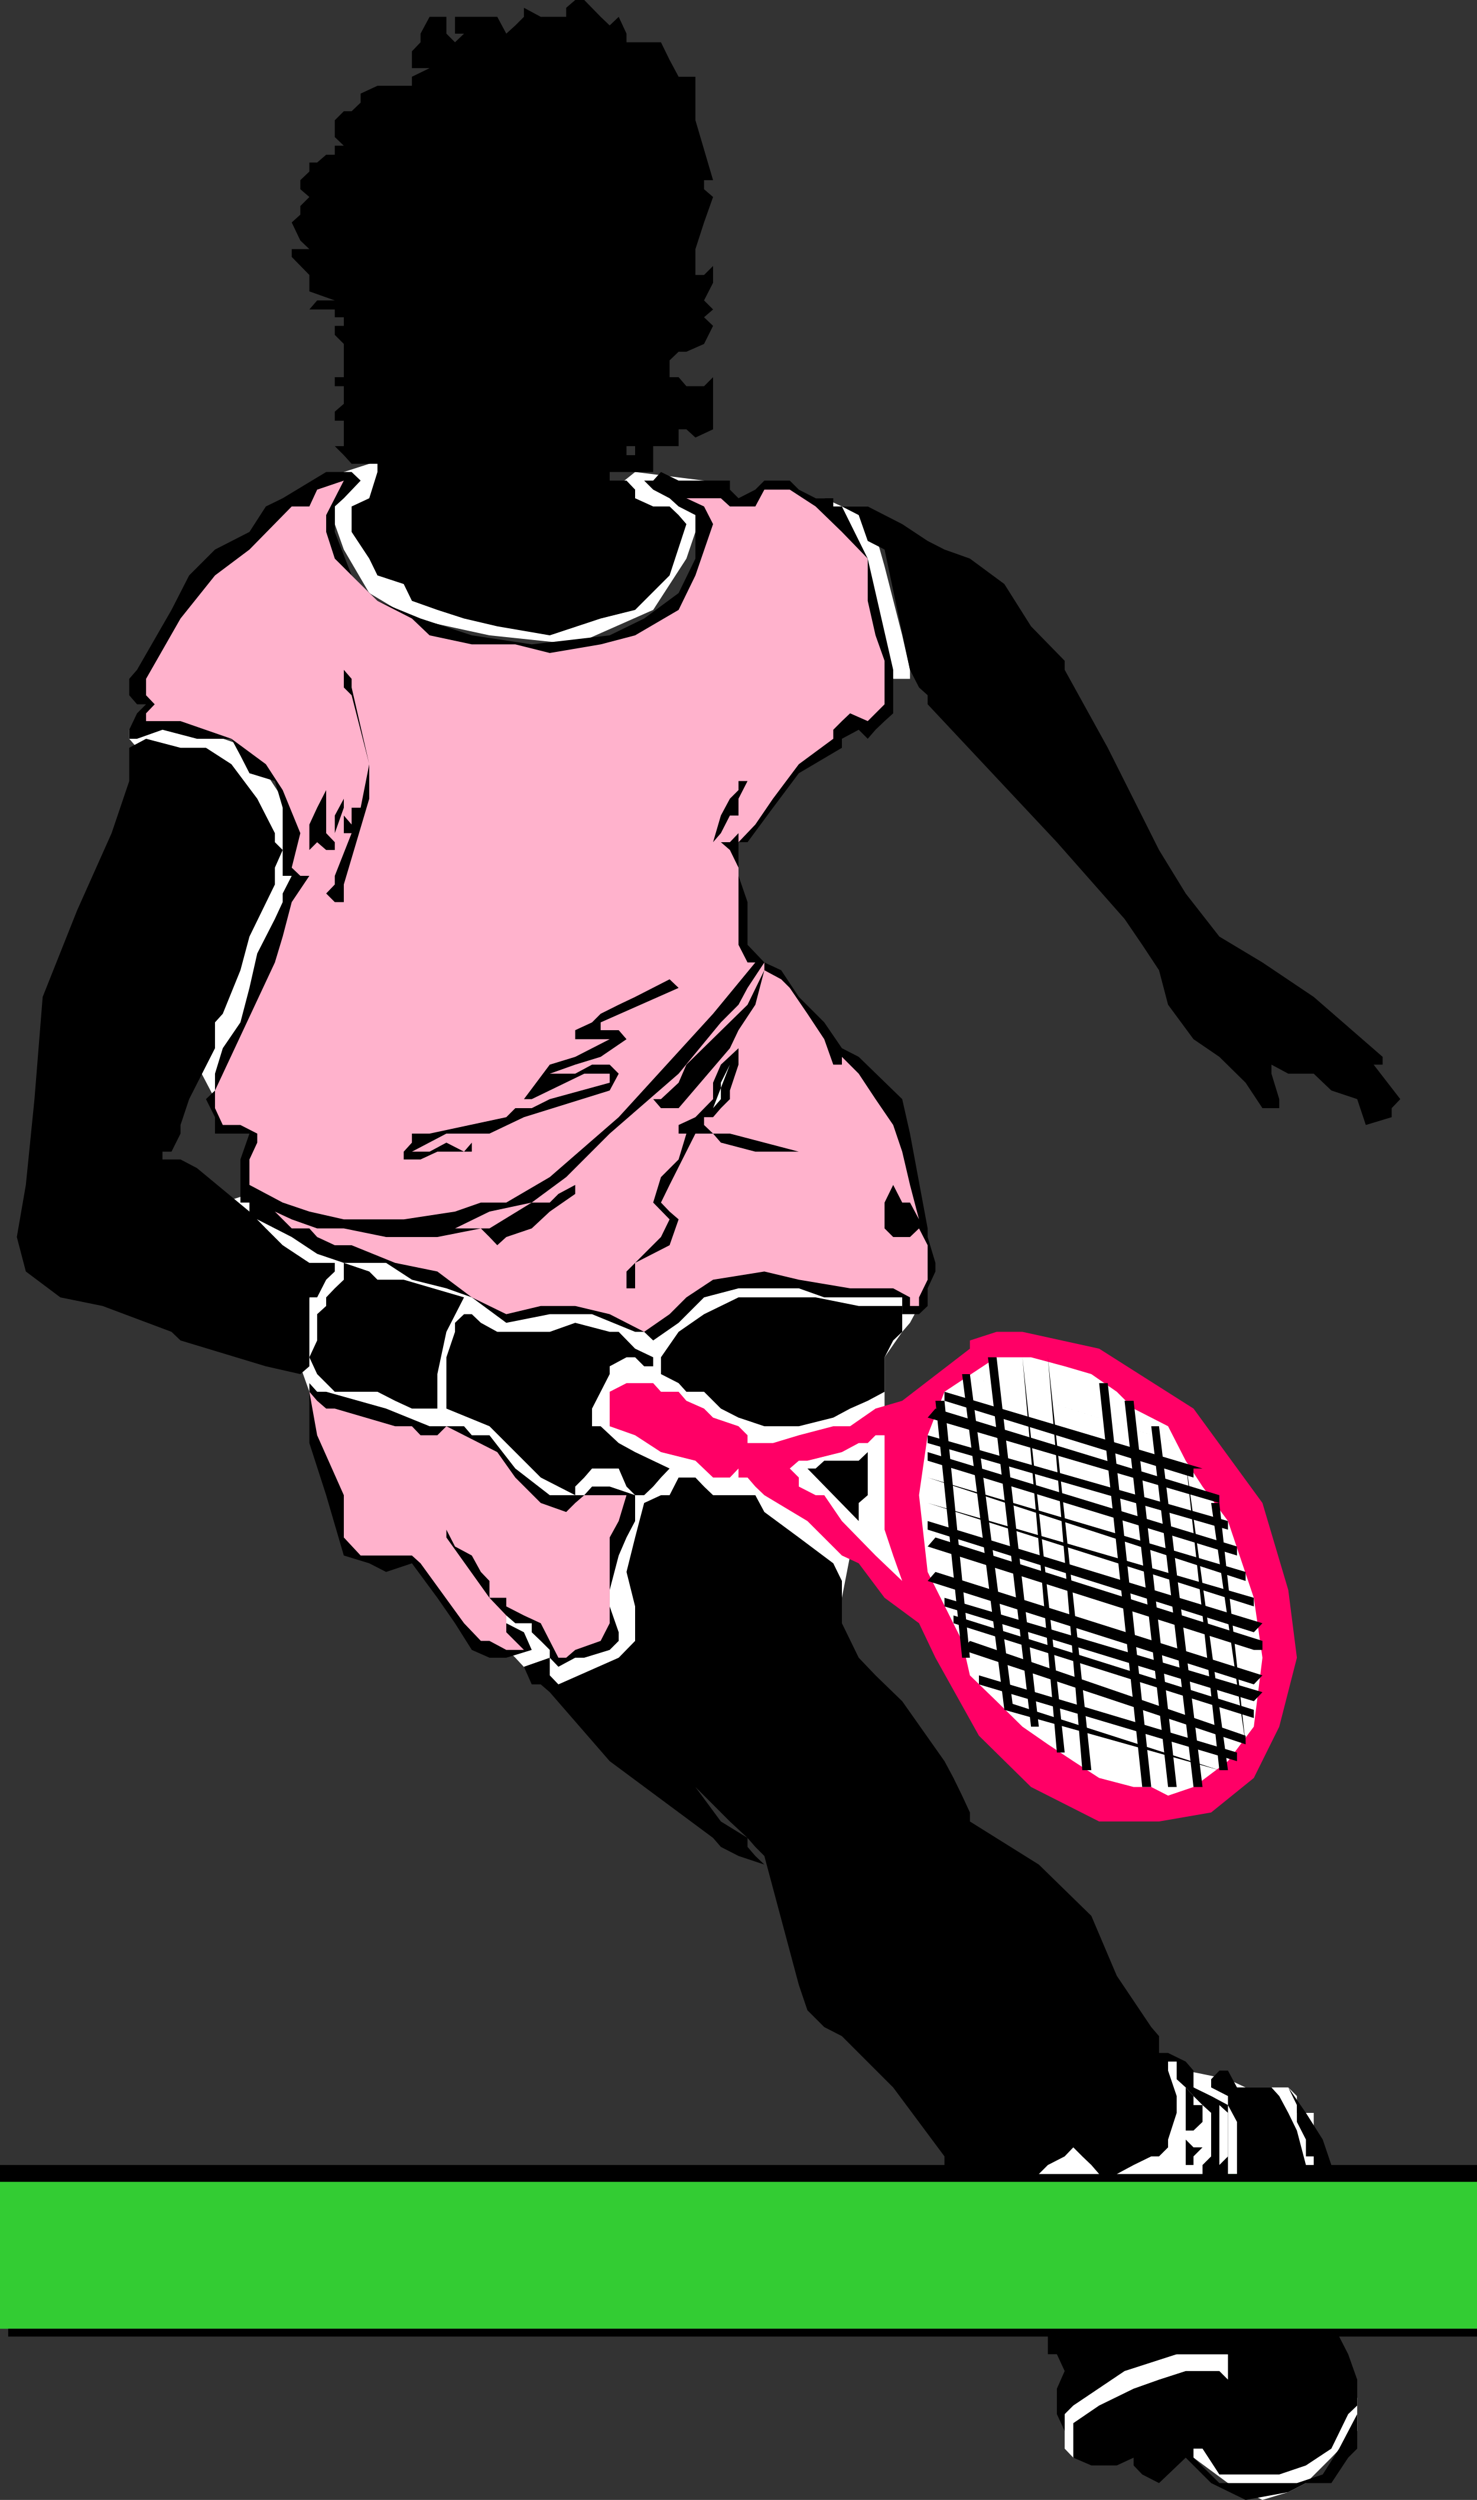 <svg xmlns="http://www.w3.org/2000/svg" width="360" height="609.102"><rect width="100%" height="100%" fill="#333333" stroke="none"/><path fill="#3c3" d="M360 567.398V529.7H0v37.7h360"/><path fill="#fff" d="m259.5 588.2 4.3-8.4 12.5-6.198h23l2.2 2.199 2.102 1.898L299.3 582l-4.098 8.398 6.297 6.204 14.602-2.102 8.398-6.3 6.3-4v8.1l-6.3 6.5-6.2 6.2-4.3 2.2-6.297 1.902L299.3 605l-8.399-6.2-6.199-2.198-8.402-2.102-6.301 2.102-2.098 2.199h-6.3l-2.102-2.2V588.2M289 504.5l10.3 2.102 4.302 2H314l2.102 2.097v4.102h4.101v6.5l2.2 6.199v2.2h-27.2l2-16.802h-2l-4.3-4.296L289 504.5M75.402 211.398H62.703l-14.703 48 4.402 8.403 6.2-4 16.8-52.403M77.3 309.8l-1.898 6.302-2.199 12.5v4.296l2.2 6.204L106.601 379l2.199 4 4.3 6.3 6.2 8.4 6.3 6.198 4 4.301 4.399 2.2h6.203L157 402l-2.2-6.5V379l4.403-4.398 4-8.403 2.2-1.898h6.199l8.398 1.898h2.203l23 23.102 2-10.301-16.8-21.2 25.199-10.3v-16.8l4.3-6.2 1.899-2.2 2.199-4.1v-2.098l-4.098-4.301-14.699-2-18.902-2.102-14.7 2.102L157 320.199l-8.398-4.097h-25.2L115 309.8l-6.2-2.102L92 305.5l-8.2-4.102-8.398-2.097-6.5-2.2L67 295.2l-6.2-4.3-6.5 2.1 23 16.8"/><path fill="#fff" d="M31.5 177.8v2.2l1.902 2.2h4.301l14.7 4 10.3 10.6 2.098 6.2v6.3L67 213.399h4.102v-6.296l-2.2-12.5-8.101-12.403L48 177.801l-10.297-2.102-4.3 2.102H31.5m167.3-56.403h2.102l4.301 2h6.297L215.602 138l4.3 16.8 1.899 8.4v2.198h-4.098l-6.203-10.597-6.297-20.903-6.402-12.5M123.402 140.2l-29.3-29.302L90 113l-6.2 2-2.198 4.3v8.4l2.199 6.198L90 144.5l10.402 6.2 18.899 4.1 20.902 2.2 19-8.398 8.098-12.5 4.3-12.704v-6.296l-16.8-2.102-31.399 25.2"/><path d="M77.3 322.3v4.302l-1.898 4.097 1.899 4.102 4.3 4.3H92l4.3 2.2 4.102 1.898h6.2v-8.398L108.8 324.5l4.3-8.398-14.699-4.301H92l-2-2-6.2-2.102v4.102l-2.198 2.097-2.102 2.204v2.097l-2.2 2v2.102"/><path d="M75.402 320.2v12.698l-2.199 1.903-8.402-1.903L44 326.602l-2.2-2.102-16.8-6.3-10.297-2.098-8.402-6.301-2.2-8.403 2.2-12.699 2.101-20.898 2-24.903 8.399-21.097L27.203 203l2.098-6.2 2.199-6.5v-8.1l4.102-2.2L44 182.2h6.203l6.2 4 6.3 8.402L67 203v2.2l1.902 1.902L67 211.398v4.102l-6.2 12.7-2.198 8.198L54.3 247l-1.899 2.102v6.296l-6.3 12.403L44 274.1v2.098l-2.2 4.403h-2.198v1.898H44l4 2.102 12.8 10.597 4 4.102 4.102 4.097 6.5 4.301h6.2v2.102l-2.102 2-2.2 4.3h-1.898v4.098m144.5-1.998v6.3l-2.199 2.102-2.101 4.097v8.403L211.5 341.3l-4.297 1.898-4.101 2.2-8.399 2.101h-8.402L180 345.398l-4.297-2.199-4.101-4.097H167.3L165.402 337l-4.3-2.2v-4.1l4.3-6.2 6.2-4.3 8.398-4.098h18.8l10.5 2.097h10.602"/><path d="M194.703 313.898H180l-8.398 2.204-6.2 6.199-6.199 4.3L157 324.5h-2.2l-10.5-4.3H134l-10.598 2.1-8.402-6.198-6.2-2.204-8.398-2.097-6.3-4.102H83.8l-6.5-2.199-6.2-4.102-8.398-4.296H60.8V293h-2.2v-10.5l2.2-6.3h-8.399v-4l-2.199-4.4 2.2-2.1v-4.098l1.898-6.204 4.3-6.296 2.2-8.403 1.902-8.398L67 223.898l1.902-4.097v-2.102l2.2-4.3h-2.2V196.8L67 190.3l-6.2-1.903-2.198-4.296-2.2-4.102H48l-8.398-2.2-6.2 2.2H31.5v-2.2l1.902-4 2.2-2.198h-2.2l-1.902-2.204v-4l1.902-2.199 8.399-14.597 4.3-8.403 6.301-6.3 8.399-4.297 4-6.204 4.101-2L79.5 115h6.203l2.2 2.102-4.102 4.296-2.2 2v6.204l4.102 10.597L92 146.4l10.5 4.3 12.5 4.102L129.602 157l19-2.2 8.398-4.1 8.402-6.2 4.098-8.398V125.5l-4.098-2.102-2.199-2-4-2.097-2.203-2.2h2.203l1.899-2.101 4.3 2.102h12.5v2.199l2.098 2.097 4.102-2.097 2.199-2.2h6.199l2.203 2.2 4.098 2.097h4.3v2h2.102l6.297 12.704 6.203 27.097v10.602l-2.101 1.898-2.2 2.102L211.5 180l-2.2-2.2-4.097 2.2v2.2l-10.5 6.198-6.3 8.403-6.2 8.398H180v8.2l2.203 6.402v10.398l4.098 4.301 4.101 1.898 4.301 6.5 6.2 6.204 4.3 6.296 4.098 2.102 10.601 10.3 1.899 8.4 4.3 23.1v2.098L228 307.7v2.102l-1.898 4.097v4.301l-2.102 2h-4.098v-4.097h-19l-6.199-2.204"/><path d="m205.203 123.398 4.098 2.102 2.199 6.3 4.102 2.098L221.8 163.2l2.2 4.3 2.102 1.898v2.204l31.5 33.597 16.5 18.7 4.3 6.3 4.098 6.2 2.203 8.402 6.2 8.398 6.3 4.301 6.399 6.3 4.101 6.2h4.098v-2.2l-1.899-6.198v-2.204l4.098 2.204h6.203l4.297 4.097 6.3 2.102 2.102 6.3 6.301-1.902V270l2.098-2.2-6.5-8.402H337V257.5l-16.797-14.602-12.5-8.398-10.5-6.3L289 217.7l-6.5-10.598-12.5-24.903-10.5-19V161l-8.2-8.398-6.5-10.301-8.398-6.2-6.199-2.203-4.101-2.097-6.2-4.102-4.3-2.199-4.102-2.102h-6.297M113.102 150.7l8.101 1.902L134 154.8l12.402-4.102 8.399-2.097 8.402-8.403 4.098-12.5-1.899-2.199-2.199-2.102h-4l-4.402-2V119.3l-2.098-2.2h-4.101V115h-2.2 12.801v-6.3h-4.402v2.198h-2.098V108.7h12.7v-4.097h1.898l2.199 2 4.3-2V100.3h-2.198 2.199v-8.403l-2.2 2.204h-4.3l-1.899-2.204h-2.199V87.8l2.2-2.102h1.898l4.3-1.898 2.2-4.403-2.2-2.097 2.2-1.903-2.2-2.199 2.2-4.3V64.8L171.6 67h-2.1v-6.3l2.102-6.5L173.8 48l-2.2-1.898v-2.204h2.2l-4.3-14.597V18.699h-4.098l-2.199-4.097-2.101-4.301h-8.399V8.199l-1.902-4.097-2.2 2.097v2-2l-2.199-2.097-4-4.102h-2.199L138 1.898v2.204h-6.2l-4.097-2.204v2.204l-2.101 2.097-2.2 2-2.199-4.097h-10.3v4.097h2.199l-2.2 2.102-2.101-2.102V4.102h-4.098L102.5 8.199v2.102h2.203-2.203l-2.098 2.199v-2.2 6.302h4.301l-4.3 2.097v2.2H92L87.902 22.8V25l-2.199 2.102h-1.902L81.6 29.3v4.097l2.2 2.102h-2.2v2.2h-2.1l-2.2 1.902h-1.898V41.8l-2.199 2.097v2.204l2.2 1.898-2.2 2.2v2.1l-2.101 1.9 2.101 4.402 2.2 2.097h-4.301v1.903l4.3 4.398v4l6.2 2.2H77.3l-1.899 2.198h6.2V77.3H83.8v2.097h-2.2V77.3v2.097V77.3v4.3l2.2 2.2v8.097h-2.2v2.204h2.2v4.296l-2.2 1.903v2.199h2.2v6.2h-2.2l2.2 2.198L85.703 113H92v2l-2 6.398-4.297 2v6.204l4.297 6.5 2 4.097 6.402 2.102 2 4.097 6.2 2.204 6.5 2.097m35.5 211.501H144.3l-1.899 2.1H134l-8.398-6.5-6.301-8.1H115l-1.898-2.2h-8.399l-10.601-4.3-14.602-4.098h-2.2L75.403 337v14.602L79.5 364.3l4.3 14.7 6.2 1.898L94.102 383l6.3-2.102 6.2 8.403 4.3 6.199L115 402l4.3 1.898h4.102l6.2-1.898-1.899-4.3-4.3-2.2v-4.102 2.204l2.199 1.898h4v2.2l2.199 2.1L134 402v1.898l2.102 2.204 4.101-2.204h2.2l6.199-1.898 2.199-2.2v-2.1l-2.2-6.302v-4l2.2-8.398 1.902-4.398 2.098-4V364.3l-6.2-2.102"/><path d="M0 531.602h360V527.5h-35.5l-2.098-6.2-4.101-6.5-4.301-6.198 2.102 4.296V517l2.199 4.3v4.098h1.902v2.102h-1.902l-2.2-8.398L314 514.8l-2.2-4.102-1.898-2.097H301.5l-2.2-4.102h-2.097l-2 2.102v2l4.098 2.097v2.2L301.5 517v12.7h-2.2v-16.802l-4.097-2.199-4.3-2.097V504.5L289 502.3l-4.297-2.1H282.5v-4.098l-1.898-2.204-8.399-12.5L266 466.801l-12.797-12.5-16.8-10.5v-2.2L234.5 437.5l-2.098-4.3-2.199-4.098-10.3-14.602-6.5-6.3-4.102-4.302-4.098-8.398v-10.3l-2.101-4.302-8.399-6.296-8.402-6.204-2.2-4.097h-10.3l-2.2-2.102L169.5 360h-4.098l-2.199 4.3h-2.101L157 366.2l-2.2 8.402-2.097 8.398 2.098 8.398v8.403l-4 4.097-14.7 6.5L134 408.2v-4.3l-6.297 2.203 1.899 4.296h2.199l2.199 1.903 14.602 16.8 25.199 18.7 1.902 2.199 4.297 2.2 6.3 2.1-2.198-2.1-1.899-2.2v-2.2l-6.5-4-6.203-8.402-4.098-6.296 4.098 6.296 8.402 8.403 4.301 4 1.899 2.199 2.199 2.2 8.402 31.402 2.098 6.199 4.101 4.097 4.301 2.204 12.5 12.5 12.5 16.796v2.102H0v4.102"/><path fill="#ffb2cc" d="m125.602 157 8.398 2.102L146.402 157l8.399-2.2 10.601-6.198 4.098-8.403 4.3-12.5-2.198-4.3-4.301-2-1.899-2.098 1.899 2.097h8.402l2.2 2h6.199l2.199-4.097h6.199l6.3 4.097 6.403 6.204 6.297 6.5v10.296l1.902 8.403 2.2 6.199v10.602l-2.2 2.199-1.902 1.898-4.297-1.898-2 1.898-2.101 2.102V180l-8.399 6.2-6.3 8.402-4.301 6.296L180 205.2V203l-2.098 2.2h-2.199l2.2 1.902 2.097 4.296V230.2l2.203 4.301h1.899L173.8 247l-23 25.2-16.8 14.6-10.598 6.2h-6.199l-6.3 2.2-12.5 1.902H83.8l-8.399-1.903-6.5-2.199-8.101-4.3v-6.2l1.902-4.102V276.2l-4.101-2.097H54.3L52.402 270v-4.3L67 234.5l1.902-6.3 2.2-8.4 4.3-6.402h-2.199l-2.101-2L73.203 203l-4.3-10.5-4.102-6.3-8.399-6.2L44 175.7h-8.398v-1.9l2.101-2.198-2.101-2.204v-4L44 150.7l8.402-10.5 8.399-6.3 10.3-10.5h4.301l1.899-4.098 6.5-2.2V115v2.102l-2.2 4.296L79.5 125.5v4.102l2.102 6.5 4.101 4.097L92 146.4l8.402 4.3 4.301 4.102L115 157h10.602"/><path d="M85.703 167.5 90 186.2v8.402L83.8 215.5v4.3h-2.198l-2.102-2.1 2.102-2.2v-2.102L85.703 203h-1.902v-6.2l-2.2 6.2v4.102H79.5l-2.2-1.903V203l2.2-4.3-2.2 6.5-1.898 1.902v4.296-10.5l1.899-4.097L79.5 192.5V203l2.102 2.2v-6.5l2.199-4.098v4.097l1.902 2.2V196.8h2.2L90 186.199l-4.297-16.8-1.902-1.899v-4.3l1.902 2.198v2.102m96.5 22.8L180 194.603v4.097h-2.098l-2.199 4.3-1.902 2.2v4.1-4.1l1.902-6.5 2.2-4.098L180 192.5v-2.2h2.203"/><path fill="#ffb2cc" d="m192.5 240.7 4.3 6.3 4.102 6.2 2.2 6.198h2.101V257.5l4.098 4.102 4.101 6.199 4.301 6.3 2.2 6.5 1.898 8.098 2.199 8.403-2.2-4.102h-1.898l-2.199-4.3-2.101 4.3v6.3l2.101 2.098h4.098l2.199-2.097 2.102 4.097v8.403L224 316.1v2.098h-2.2v-2.097l-4.097-2.204h-10.5l-12.5-2.097-8.402-2-12.5 2-6.5 4.3-4.098 4.098L157 324.5l-8.398-4.3-8.399-2h-8.402l-8.399 2-4.101-2-4.301-2.098-8.398-6.301-10.301-2.102-10.598-4.3h-4.101l-4.301-2-1.899-2.098h-4.3L67 295.199l4.102 1.903L77.3 299.3h6.5l10.3 2.097h12.5l10.602-2.097 2.098 2.097 1.902 2 2.2-2 6.199-2.097 4.398-4.102 6.203-4.3v-2.2l-4.101 2.2L134 293h-4.398l-10.301 6.3H85.703h25.2l8.398-4.1 10.3-2.2 8.399-6.2 10.602-10.6 16.8-14.598 10.301-12.5L180 244.8l2.203-4.102 4.098-6.199v1.898l4.101 2.204 2.098 2.097"/><path d="m186.3 236.398-2.198 8.403L180 251l-2.098 4.398-12.5 14.602h-4.3l-1.899-2.2h1.899l4.3-4 1.899-4.402 14.902-14.597 4.098-8.403m-20.899 4.302-19 8.402V251h4.399l1.902 2.2-6.3 4.3-6.2 1.898-6.203 2.204h6.203l4.098-2.204h4.3l2.2 2.204-2.2 4.097-20.898 6.5-8.402 4h-10.5l-8.399 4.403h4.301l4.098-2.204 4.3 2.204h-6.5L102.5 282.5h-4.098v-1.898l2-2.204V276.2h4.301l18.7-4 2.199-2.199h4l4.398-2.2 14.602-4v-2.198h-6.2l-12.8 6.199h-1.899l6.297-8.403 6.203-1.898 8.399-4.3h-8.399V251l4.098-1.898 2.101-2.102 4.399-2.2 4-1.902 8.402-4.296 2.2 2.097M180 255.398v4l-2.098 6.301v2.102L175.703 270l-1.902 2.2h-2.2v1.902l2.2 2.097h4.101l16.801 4.403h6.2-16.801l-8.399-2.204-1.902-2.199H169.5l-6.297 12.5-2.101 4.301 2.101 2.2 2.2 1.902-2.2 6.296-8.402 4.301v6.2h-2.098V309.8l2.098-2.102 6.3-6.3 2.102-4.297-4-4.102 1.899-6.2 4.3-4.3 1.899-6.3h-4.098 2.2v-2.098l4.097-1.903 4.3-4.398v-4l1.903-4.403 4.297-4"/><path fill="#fff" d="m173.8 270 4.102-10.602-2.199 4.403v4L173.801 270"/><path d="M115 278.398v2.204h-1.898v1.898-1.898l1.898-2.204"/><path fill="#ffb2cc" d="m127.703 393.602 4.098 1.898 2.199 4.3 2.102 4.098H138l2.203-1.898 6.2-2.2 2.199-4.3v-20.898l2.199-4 1.902-6.301h-10.3l-2.2 1.898-2.203 2.2-6.2-2.2-6.198-6.199-4.399-6.2-12.402-6.3-2.2 2.2H102.5l-2.098-2.2h-4.101l-14.7-4.3H79.5l-2.2-1.9-1.898-2.198 1.899 10.597 6.5 14.602v10.3L87.902 379h12.5l2.098 1.898 10.602 14.602 4.101 4.3h2.098l4.101 2.2h4.301l-4.3-4.3v-4.098L119.3 389.3l-10.5-14.7v-1.9l2.101 4.102L115 379l2.203 4 2.098 2.2v4.1h4.101v2.098l4.301 2.204"/><path fill="#fff" d="M280.602 525.398h1.898l2.203-2.199v-1.898l2.098-6.5v-4.102l-2.098-6.199v-2.2h2.098v4.302l2.199 2 1.902 2.097 2.2 2.2 2.101 1.902v10.597l-2.101 2.102v2.2h-39.899l2.2-2.2 4.097-2.102 2.102-2.199 2.199 2.2L266 527.5l1.902 2.2h4.301l4.098-2.2 4.3-2.102"/><path d="M293.102 512.898V517l-2.2 2.102H289v-10.5l1.902 2.097v2.2h2.2"/><path fill="#fff" d="M299.3 519.102v6.296l-2.097 2.102v2.2-16.802l2.098 1.903v4.3"/><path d="m293.102 523.2-2.2 2.198v2.102H289v-6.2l1.902 1.9h2.2M2 567.398h358v1.903h-33.598l2.2 4.3 2.199 6.2v6.3l-2.2 2.098-4.101 8.403-6.2 4.097-6.5 2.2h-14.597l-4.101-6.297h-2.2v2.199l6.301 6.199h18.899l6.3-2.102 4-6.296 4.399-8.403v8.403l-2.2 2.199L324.5 605h-6.2l-4.3 2.2-10.398 1.902-8.399-4.102-6.203-6.2-4.297 4.098L282.5 605l-4.098-2.102-2.101-2.199v-1.898l-4.098 1.898H266l-4.398-1.898v-8.403l6.3-4.296 8.399-4.102 6.199-2.2 6.5-2.1h8.203l2.098 2.1v-6.198h-12.5l-12.7 4.097-12.5 8.403-2.101 2.097v4.102l-1.898-4.102V582l1.898-4.3-1.898-4.098h-2.2V569.3H2v-1.903M146.402 347.5l4.399 4.102 4 2.199 4.402 2.097 4 1.903-2.101 2.199-1.899 2.2-2.203 2.1h-2.2l-2.097-2.1-1.902-4.4h-6.5l-1.899 2.2-2.199 2.2v2.1l-8.402-4.3-12.5-12.5-10.5-4.3v-12.5l2.101-6.2v-2.2l2.2-2.1H115l2.203 2.1 4 2.2H134l6.203-2.2 8.399 2.2h2.199l4 4.102 4.402 2.097v2.2H157l-2.2-2.2h-2.097l-4.101 2.2v1.902l-2.2 4.3-2.101 4.098v4.301h2.101"/><path fill="#f06" d="m169.5 355.898-8.398-2.097-6.301-4.102-6.2-2.199v-8.398l4.102-2.102h6.5l1.899 2.102h4.3l1.899 2.199 4.3 1.898 2.2 2.2L180 347.5l2.203 2.2v1.902h6.2l6.3-1.903 8.399-2.199h4.101l6.2-4.3 6.5-1.9 16.5-12.698v-2l6.5-2.102h6.3l18.7 4.102 23 14.597 16.8 23L314 387.4l2.102 16.5-4.301 16.8-6.2 12.5-10.398 8.403L282.5 443.8h-14.598l-16.601-8.403-12.7-12.5-10.601-19-4-8.398-8.398-6.2-6.301-8.402-4.098-1.898-8.402-8.398-10.5-6.301-2.2-2.102-1.898-2.199H180v-2.2l-2.098 2.2h-4.101l-4.301-4.102"/><path fill="#fff" d="m290.902 435.398 8.399-6.296 6.3-8.403 2.102-16.8-2.101-14.598-6.301-18.7-6.2-8.402-4.101-6.3-4.297-8.399-8.402-4.3-4.098-4.098L266 334.8l-6.5-1.903-8.2-2.199h-8.398l-12.699 8.403-4.101 10.597L224 364.301 226.102 383l8.398 16.8 1.902 8.4 6.5 6.3 6.301 6.2 6.2 4.3 6.199 4.102 6.3 4.097 8.399 2.2h4.3l4.102 2.101 6.2-2.102"/><path d="m303.602 422.898-67.2-23.097L234.5 402l69.102 23v-2.102"/><path d="m236.402 403.898-6.199-62.597H228l6.5 62.597h1.902m67.2 21.102-6.399-58.8h-2zm-4.302 6.3L289 355.899l8.203 75.403zm-8.398 4.098h2.2L282.5 347.5h-1.898l10.3 87.898m-6.199 0h2.098l-10.5-94.097h-2.2l10.602 94.097m-6.301 0h2.2L270 337h-2.098l10.5 98.398m-6.199-2.198-10.601-98.4 10.601 98.4M266 431.3l-10.598-100.6 8.399 100.6zm-14.7-10.6h1.903l-10.3-90H240.8l10.5 90m-6.5-4.098h2.2L236.402 334.8H234.5l10.3 81.8m14.7 10.4-10.297-96.3 8.399 96.3Zm0 0"/><path d="M286.8 351.602 234.5 334.8l52.3 16.8m4.102 6.2h2.2l-62.899-18.698v2.199l60.7 18.699v-2.2m6.3 6.5L228 343.2l-1.898 2.198 71.101 20.801v-1.898m2.097 6.301-73.198-20.903v1.903l73.199 21.097v-2.097M301.5 379v-2.2l-75.398-23v2.098L301.5 379m2.102 6.2V383l-77.5-23zm2 4.1-79.5-23.1 79.5 25.198zm2.101 6.2-81.601-24.898v2.097l79.5 25 2.101-2.199m0 6.5v-2.2L228 374.603l-1.898 2.199 79.5 25.199h2.101m0 6.199L228 383l-1.898 2.2 79.5 25.198 2.101-2.199m0 4.101-77.5-23v2.098l75.399 23.102 2.101-2.2m-2.101 6.302v-2l-73.2-23v1.898l73.2 23.102m-4.102 10.5V427l-62.898-18.8v2.198l62.898 18.704m-4.297 2.198-52.402-16.8v2.102zm0 0"/><path fill="#fff" d="m194.703 355.898-2.203 1.903 2.203 2.199v2.2l4.098 2.1h2.101l4.301 6.302 8.2 8.398 6.5 6.2-2.2-6.2-2.101-6.3v-23h-2.2l-1.902 1.902h-2.2l-4.097 2.199-8.402 2.097h-2.098"/><path d="m211.5 353.8-2.2 2.098h-8.398l-2.101 1.903h-2l12.5 12.8V366.2l2.199-1.898v-10.5"/></svg>

